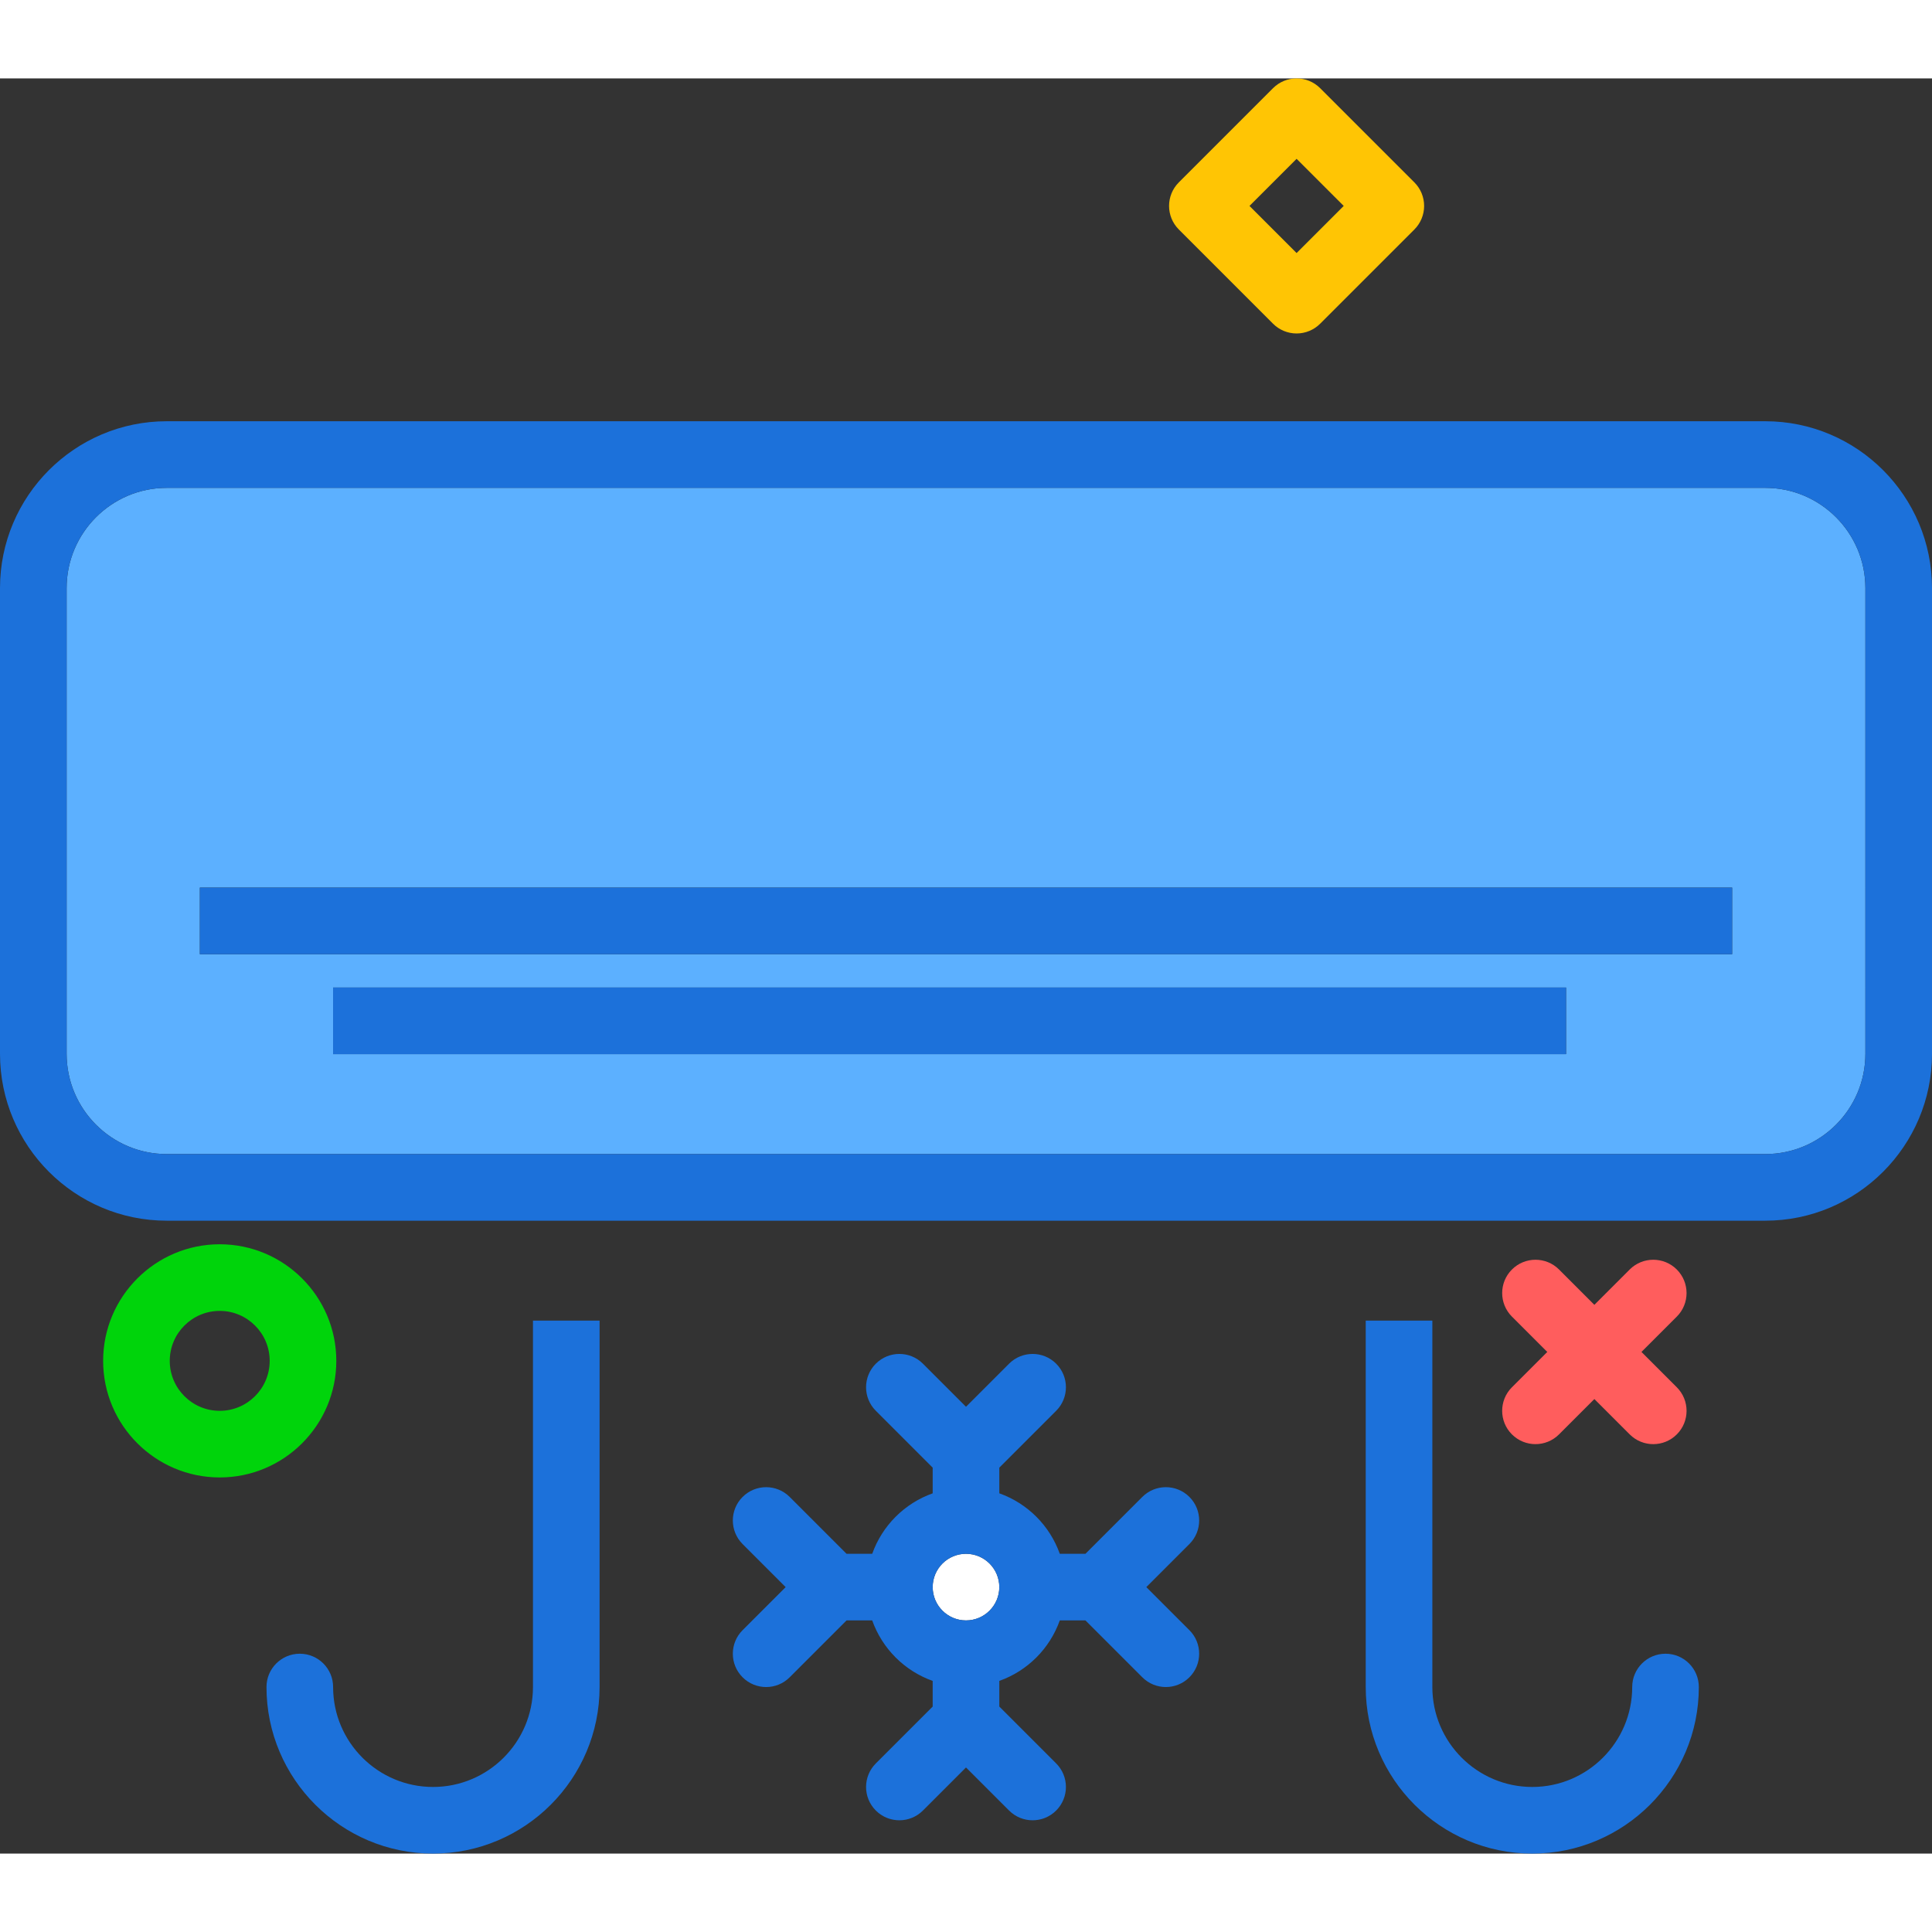 <?xml version="1.0" encoding="utf-8"?>
<!-- Uploaded to: SVG Repo, www.svgrepo.com, Generator: SVG Repo Mixer Tools -->
<svg xmlns="http://www.w3.org/2000/svg" xmlns:xlink="http://www.w3.org/1999/xlink" version="1.1" id="accoldair"  viewBox="0 0 232 213.168" enable-background="new 0 0 232 213.168" xml:space="preserve" width="512" height="512">
<rect x="0" y="0" width="232" height="213.168" fill="#333333" stroke="none"/>
<g>
	<path fill="#5CB0FF" d="M211.981,49.168H20.02C13.393,49.168,8,54.571,8,61.207v55.922   c0,6.637,5.393,12.039,12.02,12.039h191.961c6.627,0,12.02-5.402,12.02-12.039V61.207   C224,54.571,218.607,49.168,211.981,49.168z M188.057,117.168H40v-8h148.057V117.168z M208,105.168H24v-8h184V105.168z"/>
	<circle fill="#FFFFFF" cx="116" cy="181.168" r="4"/>
	<path fill="#1C71DA" d="M211.981,41.168H20.02C8.98,41.168,0,50.157,0,61.207v55.922   c0,11.051,8.98,20.039,20.02,20.039h191.961c11.039,0,20.02-8.988,20.02-20.039V61.207   C232,50.157,223.019,41.168,211.981,41.168z M224,117.129c0,6.637-5.393,12.039-12.02,12.039H20.02   C13.393,129.168,8,123.766,8,117.129V61.207c0-6.637,5.393-12.039,12.02-12.039h191.961   c6.627,0,12.02,5.402,12.02,12.039V117.129z"/>
	<rect x="40" y="109.168" fill="#1C71DA" width="148.057" height="8"/>
	<rect x="24" y="97.168" fill="#1C71DA" width="184" height="8"/>
	<path fill="#1C71DA" d="M200,189.168c-2.209,0-4,1.789-4,4c0,6.617-5.383,12-12,12s-12-5.383-12-12v-44h-8v44   c0,11.027,8.973,20,20,20s20-8.973,20-20C204,190.957,202.209,189.168,200,189.168z"/>
	<path fill="#1C71DA" d="M142.828,170.34c-1.562-1.562-4.094-1.562-5.656,0l-6.828,6.828h-3.081   c-1.208-3.389-3.874-6.055-7.263-7.263v-3.081l6.828-6.828c1.562-1.562,1.562-4.094,0-5.656s-4.094-1.562-5.656,0   L116,159.512l-5.172-5.172c-1.562-1.562-4.094-1.562-5.656,0s-1.562,4.094,0,5.656L112,166.825v3.081   c-3.389,1.208-6.055,3.874-7.263,7.263h-3.081l-6.828-6.828c-1.562-1.562-4.094-1.562-5.656,0   s-1.562,4.094,0,5.656l5.172,5.172l-5.172,5.172c-1.562,1.562-1.562,4.094,0,5.656   c0.781,0.781,1.805,1.172,2.828,1.172s2.047-0.391,2.828-1.172l6.828-6.828h3.081   c1.208,3.389,3.874,6.054,7.263,7.263v3.081l-6.828,6.828c-1.562,1.562-1.562,4.094,0,5.656s4.094,1.562,5.656,0   L116,202.825l5.172,5.172c0.781,0.781,1.805,1.172,2.828,1.172s2.047-0.391,2.828-1.172   c1.562-1.562,1.562-4.094,0-5.656L120,195.512v-3.081c3.389-1.208,6.055-3.874,7.263-7.263h3.081l6.828,6.828   c0.781,0.781,1.805,1.172,2.828,1.172s2.047-0.391,2.828-1.172c1.562-1.562,1.562-4.094,0-5.656l-5.172-5.172   l5.172-5.172C144.391,174.434,144.391,171.903,142.828,170.34z M116,185.168c-2.205,0-4-1.793-4-4s1.795-4,4-4   s4,1.793,4,4S118.205,185.168,116,185.168z"/>
	<path fill="#1C71DA" d="M64,193.168c0,6.617-5.383,12-12,12s-12-5.383-12-12c0-2.211-1.791-4-4-4s-4,1.789-4,4   c0,11.027,8.973,20,20,20s20-8.973,20-20v-44h-8V193.168z"/>
</g>
<path fill="#FF5D5D" d="M184.385,164c-1.024,0-2.047-0.391-2.829-1.172c-1.562-1.562-1.562-4.095,0-5.656l14.142-14.142  c1.563-1.562,4.095-1.562,5.657,0s1.562,4.095,0,5.656l-14.142,14.142C186.433,163.609,185.409,164,184.385,164z"/>
<path fill="#FF5D5D" d="M198.528,164.001c-1.024,0-2.047-0.391-2.829-1.172l-14.142-14.143  c-1.562-1.562-1.562-4.095,0-5.656c1.563-1.562,4.095-1.562,5.657,0l14.142,14.143c1.562,1.562,1.562,4.095,0,5.656  C200.575,163.61,199.551,164.001,198.528,164.001z"/>
<path fill="#00D40B" d="M26.385,168c-7.72,0-14-6.28-14-14s6.28-14,14-14s14,6.28,14,14S34.105,168,26.385,168z   M26.385,148c-3.309,0-6,2.691-6,6s2.691,6,6,6s6-2.691,6-6S29.694,148,26.385,148z"/>
<path fill="#FFC504" d="M155.699,30.628L155.699,30.628c-1.061,0-2.079-0.422-2.829-1.172l-11.313-11.315  c-1.562-1.562-1.562-4.095,0-5.656l11.313-11.313c1.562-1.562,4.095-1.562,5.657,0l11.314,11.313  c0.75,0.75,1.172,1.768,1.172,2.828s-0.421,2.078-1.171,2.828l-11.314,11.315  C157.778,30.206,156.76,30.628,155.699,30.628z M150.042,15.313l5.657,5.657l5.657-5.657l-5.657-5.656  L150.042,15.313z"/>
</svg>